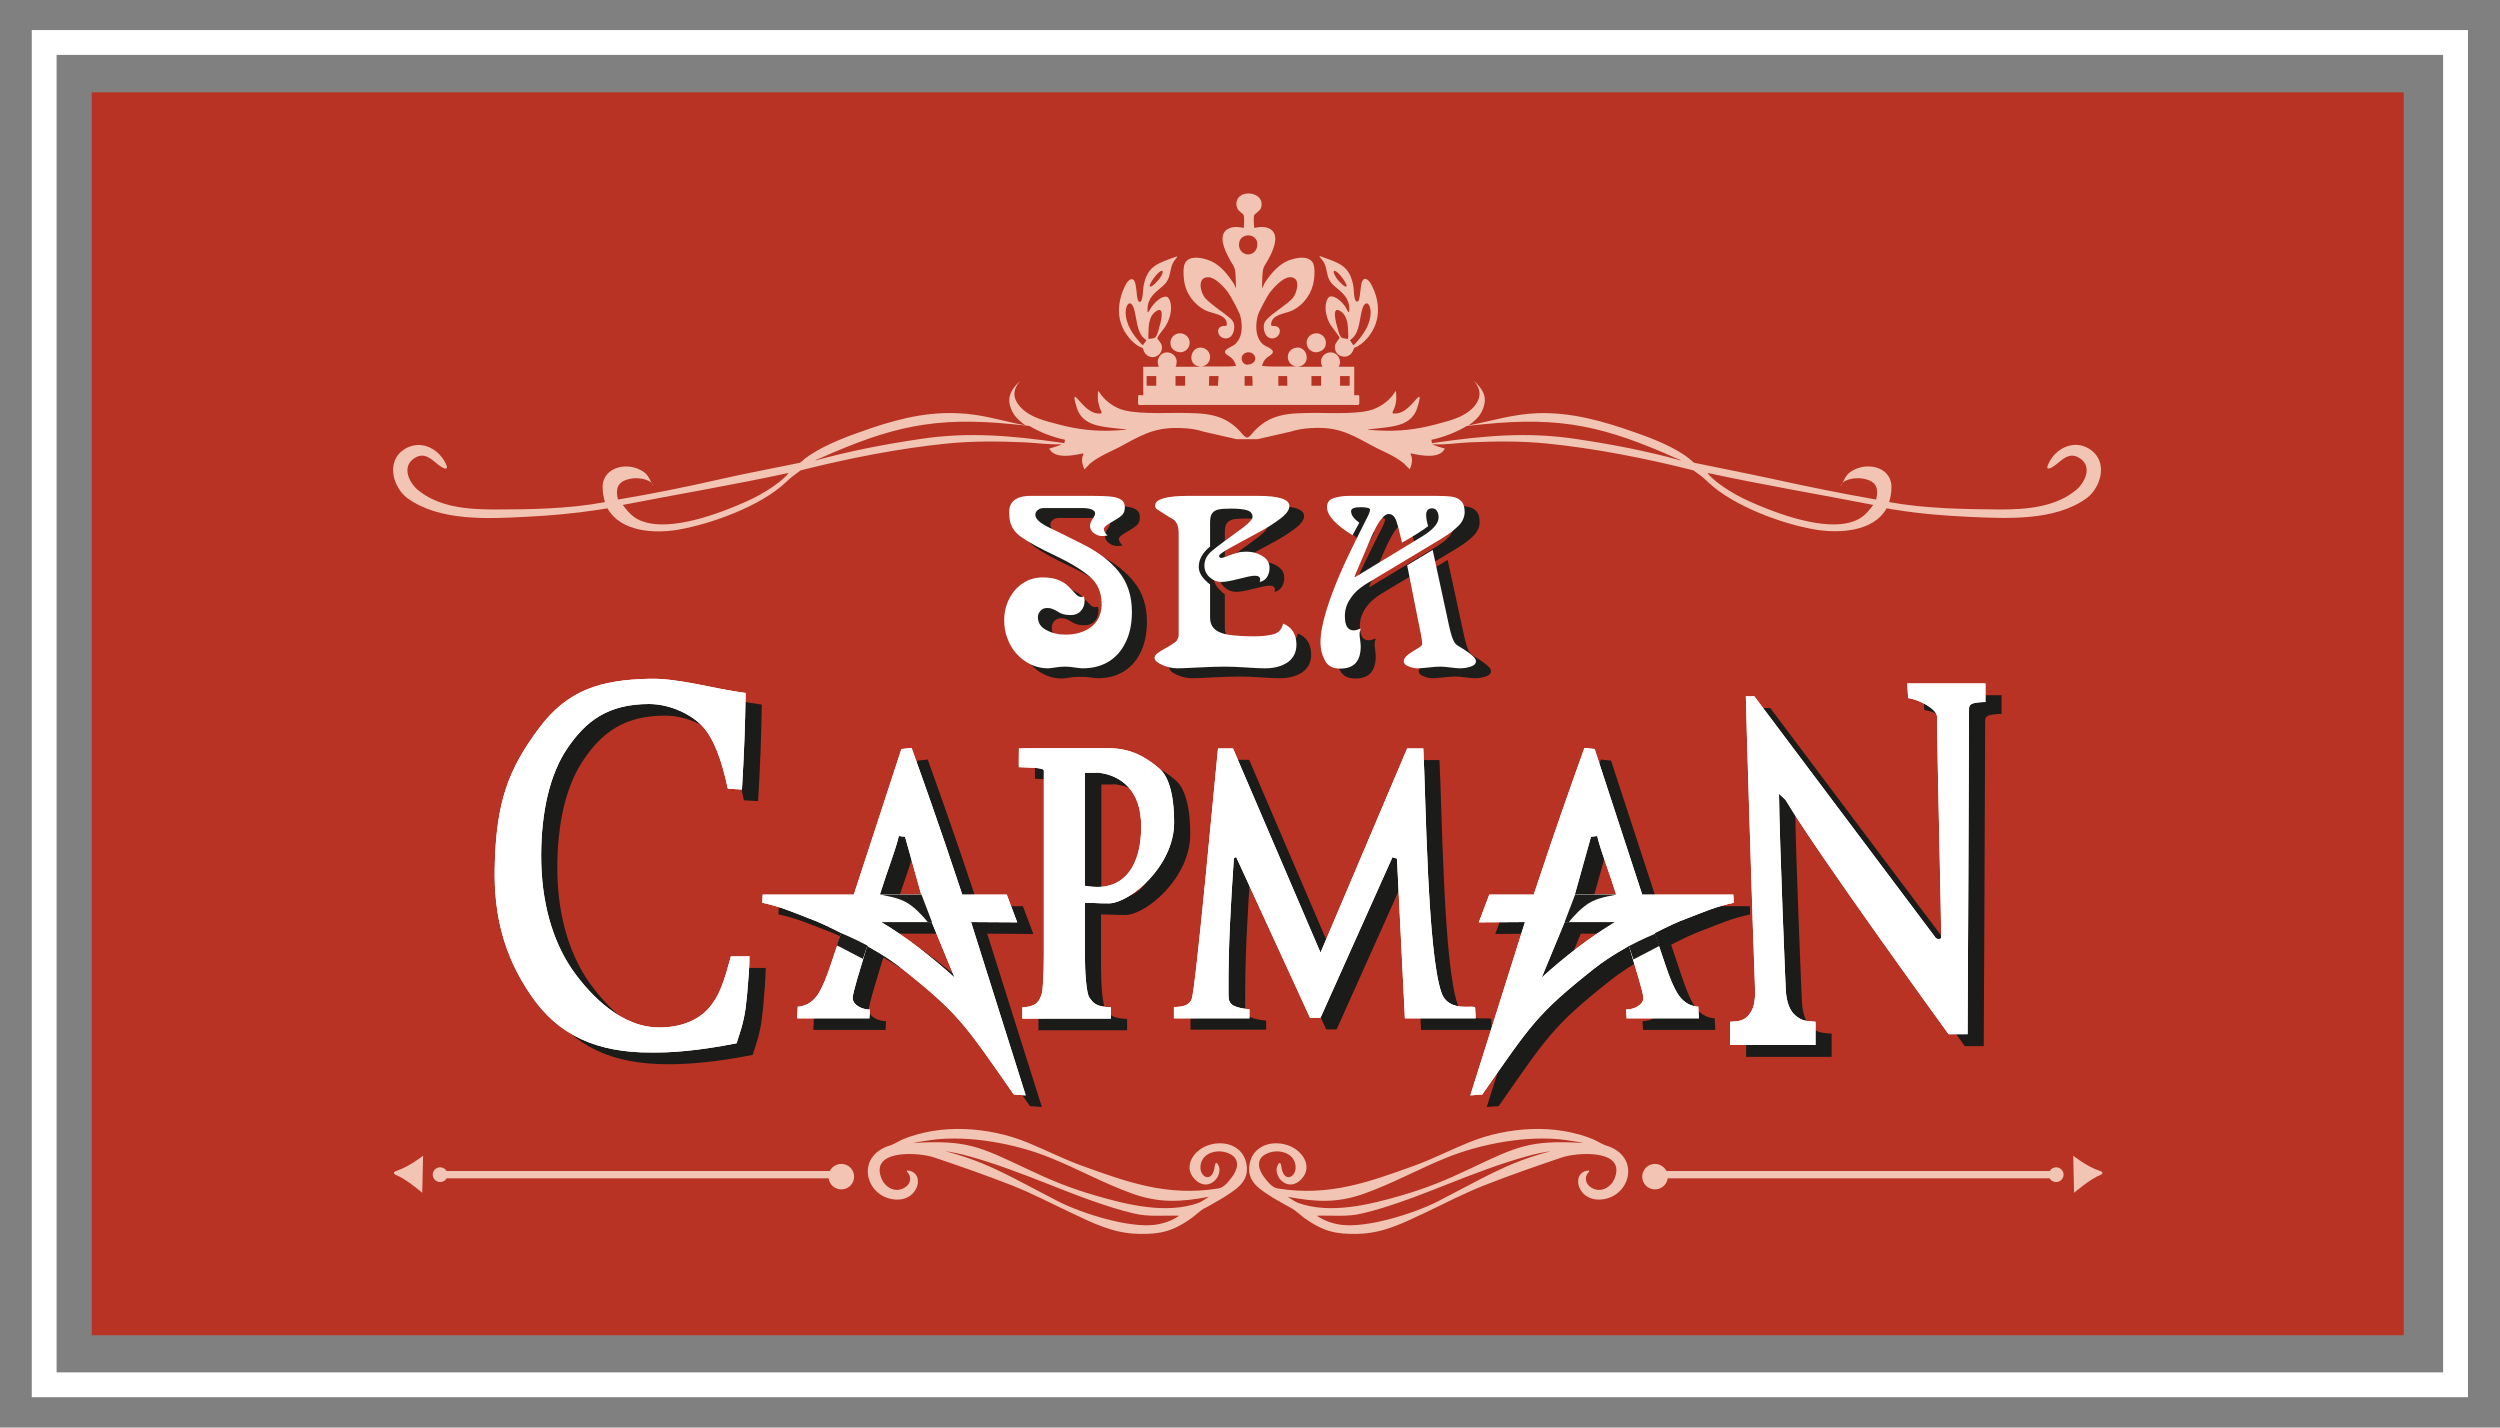 <?xml version="1.0" encoding="UTF-8"?> <!-- Generator: Adobe Illustrator 26.3.1, SVG Export Plug-In . SVG Version: 6.00 Build 0) --> <svg xmlns="http://www.w3.org/2000/svg" xmlns:xlink="http://www.w3.org/1999/xlink" id="_лой_1" x="0px" y="0px" viewBox="0 0 882.8 504.1" style="enable-background:new 0 0 882.8 504.1;" xml:space="preserve"><rect x="0" y="0" width="882.8" height="504.1" fill="#808080" stroke="none"/> <style type="text/css"> .st0{fill:none;stroke:#FFFFFF;stroke-width:8.77;stroke-miterlimit:20.04;} .st1{fill:#B83323;} .st2{fill-rule:evenodd;clip-rule:evenodd;fill:#F2C4B3;} .st3{fill:#1D1D1B;} .st4{fill-rule:evenodd;clip-rule:evenodd;fill:#1B1C1A;} .st5{clip-path:url(#SVGID_00000026846823079346363210000004868888461460746930_);fill:#FFFFFF;} .st6{clip-path:url(#SVGID_00000021105347157956175470000002540762120260689045_);fill:#FFFFFF;} .st7{clip-path:url(#SVGID_00000083783431893071450010000003383554525648473503_);fill:#FFFFFF;} .st8{clip-path:url(#SVGID_00000108998062264612102930000001155344915409233051_);fill:#FFFFFF;} .st9{clip-path:url(#SVGID_00000034797385168353015210000017377029721661740716_);fill:#FFFFFF;} .st10{fill-rule:evenodd;clip-rule:evenodd;fill:#1D1D1B;} .st11{clip-path:url(#SVGID_00000087377668233647027880000012112243209619025849_);fill:#FFFFFF;} .st12{fill:#FFFFFF;} </style> <rect x="15.6" y="15" class="st0" width="851.5" height="474"></rect> <g> <rect x="32.4" y="32.6" class="st1" width="816.4" height="438.9"></rect> <g> <g> <path class="st2" d="M322.8,403.6L322.8,403.6c18.6-1.1,23.1,1.3,39.5,9c8.6,4.1,15.1,6.8,24.3,9.5c11.3,3.3,25.4,6.8,36.8,2.6 c1-0.4,2.5-1.5,3.5-2.1c-10,1.9-17.6,2.3-27.3-1.2c-10-3.6-19.1-8.7-28.8-12.6c-12.3-5-29.1-8.1-42.3-6.2c-1.8,0.3-4.2,0.6-6,1 L322.8,403.6z M334.2,406.6L334.2,406.6c9.8,2.7,15.3,5.1,24.3,9.7c5.1,2.6,10.2,5.4,15.3,8c8.3,4.2,24.8,9.4,34,8.2 c3-0.4,6.2-1.5,8.6-3.2c-5.5-0.2-10.6,0.5-16-0.8c-9.1-2.1-20.5-6.5-29.3-10c-9.3-3.7-20-7.8-29.6-10.4c-2.2-0.6-5.5-1.3-7.7-1.6 L334.2,406.6z M424.9,426.9c-0.6,0.3-3.5,2.8-4.5,3.5c-6.3,4.4-10.8,5.5-18.4,5.3c-9-0.2-15.8-3.7-23.7-7.4 c-7-3.3-13.4-6.7-20.7-9.6c-9.1-3.6-18.6-6.9-27.8-10c-5-1.7-21.1-2.9-19,6l0.2,0.7c1.2,4.1,5.6,6.3,9,3.6 c1.4-1.1,1.9-3.1,0.8-4.6c-0.3-0.4-1.3-1.3,0.2-1c6.1,1.1,3,12.2-6.7,9.9c-9.2-2.2-11.8-15.5,0.3-18.9c0.4-0.1,3.2-1.6,4-2 c13.6-5.7,30.6-4.5,44.1,1c6.6,2.7,12.4,5.7,19.2,8.2c16.6,6,30.2,10.9,48.2,8.1c2-0.3,3.4-2.1,4.6-3.6c2.5-3.1,3.5-7.1-1-8.9 c-3.9-1.6-9.6-0.1-9.8,4.8c-0.2,3.7,3.9,5.7,4.9,0.7c0.1-0.6,0.3-3.1,1.3-1.5c2.3,3.8-3.4,10.5-8.4,5c-4.1-4.5,0.1-10.4,5.3-11.9 c6.2-1.9,12.8,0.9,13.3,7.9c0.4,5.5-4.3,8.1-8.3,10.7C429.6,424.3,427.3,425.7,424.9,426.9z"></path> <path class="st2" d="M297.1,411c2.5,0,4.5,2,4.5,4.5c0,2.5-2,4.5-4.5,4.5c-2.3,0-4.2-1.7-4.5-3.9H157.7c-0.4,0.8-1.3,1.3-2.3,1.3 c-1.4,0-2.6-1.2-2.6-2.6c0-1.4,1.2-2.6,2.6-2.6c1,0,1.8,0.5,2.3,1.3H293C293.7,412.1,295.3,411,297.1,411"></path> <path class="st2" d="M149.4,408.1l-0.3,13.1c0,0-5.8-5-9.3-6.3c-0.5-0.2-0.6-0.4-0.7-0.7c0-0.3,0.2-0.5,0.8-0.7 C144.5,412,149.4,408.1,149.4,408.1"></path> <path class="st2" d="M558.7,403.6L558.7,403.6c-18.6-1.1-23.1,1.3-39.4,9c-8.6,4.1-15.1,6.8-24.3,9.5 c-11.3,3.3-25.4,6.8-36.8,2.6c-1-0.4-2.5-1.5-3.5-2.1c10,1.9,17.6,2.3,27.3-1.2c10-3.6,19.1-8.7,28.8-12.6 c12.3-5,29.1-8.1,42.3-6.2c1.8,0.3,4.2,0.6,6,1L558.7,403.6z M547.2,406.6L547.2,406.6c-9.8,2.7-15.3,5.1-24.3,9.7 c-5.1,2.6-10.2,5.4-15.3,8c-8.3,4.2-24.8,9.4-34,8.2c-3-0.4-6.2-1.5-8.6-3.2c5.5-0.2,10.6,0.5,16-0.8c9.1-2.1,20.5-6.5,29.3-10 c9.3-3.7,20-7.8,29.6-10.4c2.2-0.6,5.5-1.3,7.7-1.6L547.2,406.6z M456.5,426.9c0.6,0.3,3.5,2.8,4.5,3.5 c6.3,4.4,10.8,5.5,18.4,5.3c9-0.2,15.8-3.7,23.7-7.4c7-3.3,13.4-6.7,20.7-9.6c9.1-3.6,18.6-6.9,27.8-10c5-1.7,21.1-2.9,19,6 l-0.2,0.7c-1.2,4.1-5.6,6.3-9,3.6c-1.4-1.1-1.9-3.1-0.8-4.6c0.3-0.4,1.3-1.3-0.2-1c-6.1,1.1-3,12.2,6.7,9.9 c9.2-2.2,11.8-15.5-0.3-18.9c-0.4-0.1-3.2-1.6-4-2c-13.6-5.7-30.6-4.5-44.1,1c-6.6,2.7-12.4,5.7-19.2,8.2 c-16.6,6-30.2,10.9-48.2,8.1c-2-0.3-3.4-2.1-4.6-3.6c-2.5-3.1-3.5-7.1,1-8.9c3.9-1.6,9.6-0.1,9.8,4.8c0.2,3.7-3.9,5.7-4.9,0.7 c-0.1-0.6-0.3-3.1-1.3-1.5c-2.3,3.8,3.5,10.5,8.4,5c4.1-4.5-0.1-10.4-5.3-11.9c-6.2-1.9-12.8,0.9-13.3,7.9 c-0.4,5.5,4.3,8.1,8.3,10.7C451.9,424.3,454.2,425.7,456.5,426.9z"></path> <path class="st2" d="M584.4,411c-2.5,0-4.5,2-4.5,4.5c0,2.5,2,4.5,4.5,4.5c2.3,0,4.2-1.7,4.5-3.9h134.9c0.4,0.8,1.3,1.3,2.3,1.3 c1.4,0,2.6-1.2,2.6-2.6c0-1.4-1.2-2.6-2.6-2.6c-1,0-1.8,0.5-2.3,1.3H588.5C587.7,412.1,586.2,411,584.4,411"></path> <path class="st2" d="M732.1,408.1l0.3,13.1c0,0,5.8-5,9.3-6.3c0.5-0.2,0.6-0.4,0.7-0.7c0-0.3-0.2-0.5-0.8-0.7 C736.9,412,732.1,408.1,732.1,408.1"></path> </g> <path class="st2" d="M518,150.4L518,150.4c2-0.2,3.9-0.4,5.9-0.6c27.8-2.8,43,0.9,68.2,12.1c0.1,0,2.4,0.9,1.1,0.6 c-12-3.3-24.5-5.7-36.8-7.5c-17.2-2.6-32.5-1.1-49.5,1.3c-1.1,0.1-1.4,0.5-1.3-0.3c0-0.1-0.2-0.7-0.1-0.7 C509.6,154.4,514.2,152.7,518,150.4 M661.5,178.3L661.5,178.3c-1.9,2.5-3.7,4.6-6.7,5.7c-8.3,3.2-22.3-0.4-36.7-6.8 c-7.1-3.1-13.3-7.6-15.2-10.2C622.4,171.2,642,174.5,661.5,178.3z M471.2,95.6L471.2,95.6c1.6,0.2,4.7,5,4.3,5.5 c-0.5,0.7-2.8-1.9-3.2-2.4C472.1,98.5,470.3,95.8,471.2,95.6z M484,110.1L484,110.1c0.1,4.3-2.6,8.2-5.4,11.2 c-0.2,0.2-0.4,0.4-0.7,0.6c-0.1-0.1-1.2-1.7-1.2-1.7c0-0.1,0.8-0.7,0.9-0.8c2.5-2.3,2.5-7,3.4-10.1 C482.1,105.6,483.9,107.1,484,110.1z M474,119.4L474,119.4c-1-0.6-1.4-2.5-1.7-3.6c-0.4-1.2-2.4-8.4,1.2-5.8 c2.7,1.9,2.5,5.8,2.6,8.7c0,1.2,0.1,1-1.5,0.8C474.4,119.4,474.2,119.4,474,119.4z M464.8,117.7L464.8,117.7l0.5,0 c1.6,0.3,2.8,1.5,2.9,3.2c0.1,2.1-1.4,3.3-3.4,3.5c-1.9,0-3.4-1.5-3.4-3.4C461.4,119.2,462.9,117.7,464.8,117.7z M476.6,132.8 L476.6,132.8h-3.4v3.4h3.4V132.8z M466.5,132.8L466.5,132.8h-3.4v3.4h3.4V132.8z M451.4,132.8L451.4,132.8l0,3.4h3.2l-0.1-3.4 H451.4z M468.6,105.9L468.6,105.9c0.2-0.5,0.5-1,1.1-1.2c1.9-0.4,4.3,2.1,5.3,3.5c0.5,0.7,1.5,3.5,1.5,1c-0.1-4.2-2.4-5.7-5.3-8.2 c-3.7-3.1-1.7-6.4-4.7-9.7c-0.5-0.5-1-1.1,0.1-0.7c6.2,2.3,10,3.1,11.3,10.4c0.2,1.1,0.1,5.3,1.2,5.5c1.7,0.4,0.8-7,2.5-7.9 c1.3-0.7,2.6,1.7,3,2.6c2,4,2.7,8.8,1.2,13.1c-1.1,3.2-3.6,6.5-6.6,8.1c-0.9,0.5-0.9,0.1-1.2,0.9c-1.4,4.4-7.1,2.8-6.6-1.1 c0.2-1.4,1.5-2.4,1.6-2.8c0.1-0.5-2-3-2.3-3.5C468.6,113.5,467.3,109,468.6,105.9z M363.5,150.4L363.5,150.4 c-2-0.2-3.9-0.4-5.9-0.6c-27.8-2.8-43,0.9-68.2,12.1c-0.1,0-2.4,0.9-1.1,0.6c12-3.3,24.5-5.7,36.8-7.5c17.2-2.6,32.5-1.1,49.5,1.3 c1.1,0.1,1.4,0.5,1.3-0.3c0-0.1,0.2-0.7,0.2-0.7C371.8,154.4,367.3,152.7,363.5,150.4z M219.9,178.3L219.9,178.3 c1.9,2.5,3.7,4.6,6.7,5.7c8.3,3.2,22.3-0.4,36.7-6.8c7.1-3.1,13.3-7.6,15.2-10.2C259.1,171.2,239.5,174.5,219.9,178.3z M410.3,95.6L410.3,95.6c-1.6,0.2-4.7,5-4.3,5.5c0.5,0.7,2.8-1.9,3.2-2.4C409.5,98.5,411.2,95.8,410.3,95.6z M397.5,110.1 L397.5,110.1c-0.1,4.3,2.6,8.2,5.4,11.2c0.2,0.2,0.4,0.4,0.7,0.6c0.1-0.1,1.2-1.7,1.2-1.7c0-0.1-0.8-0.7-0.9-0.8 c-2.5-2.3-2.5-7-3.4-10.1C399.5,105.6,397.6,107.1,397.5,110.1z M407.6,119.4L407.6,119.4c1-0.6,1.4-2.5,1.7-3.6 c0.4-1.2,2.4-8.4-1.2-5.8c-2.7,1.9-2.5,5.8-2.6,8.7c0,1.2-0.1,1,1.5,0.8C407.2,119.4,407.3,119.4,407.6,119.4z M416.7,117.7 L416.7,117.7l-0.5,0c-1.6,0.3-2.8,1.5-2.9,3.2c-0.1,2.1,1.4,3.3,3.4,3.5c1.9,0,3.4-1.5,3.4-3.4 C420.1,119.2,418.6,117.7,416.7,117.7z M404.9,132.8L404.9,132.8v3.4h3.4v-3.4H404.9z M415.1,132.8L415.1,132.8v3.4h3.4v-3.4 H415.1z M430.3,132.8L430.3,132.8H427l-0.1,3.4h3.2L430.3,132.8z M444,86.1L444,86.1c0.1,2.4-1.8,4.3-4.2,3.6 c-1.9-0.6-2.7-2.7-2.1-4.5C438.7,82.2,443.8,82.4,444,86.1z M440.6,128.8c-2,0-3-2.6-1.3-3.9c1.2-0.9,2.9-0.6,3.7,0.7 c0.6,1,0.2,2.1-0.8,2.7c-0.4,0.3-0.9,0.4-1.4,0.4L440.6,128.8z M442.3,136.2c0-0.5,0-2.6-0.1-3.4c0,0.2,0,0.2,0,0h-2.7 c0,0.4,0,0.4,0,0c0,1.4,0,2.4,0,3.4C439.9,136.2,442.3,136.2,442.3,136.2z M439.2,143c12.8,0,25.7,0,38.5,0c2.9,0,2.2,0.4,2.3-2.8 c0-1-0.5-0.6-1.6-0.6c-0.3,0-0.2-0.7-0.2-1c0-3,0-6.1,0-9.1h-5.5c0.3-0.5,0.5-1.1,0.5-1.7c-0.4-4.6-6.2-4.2-6.7-0.5l0,0.5 c0,0.6,0.2,1.2,0.5,1.7c-2.9,0-5.9,0-8.8,0c5.3-0.5,3.5-8-1.1-6.6c-3.5,1.2-2.9,6,0.6,6.5l0.3,0c-3.2,0-6.6,0.1-9.8,0 c-0.9,0-1.7-0.1-2.6-0.2c0.7-2,1.2-2.6,2.9-3.7c2.7-1.8-0.9-2.8-2.2-3.7c-1-0.7-1.4-1.4-1.9-2.4c-1.1-2.3-0.9-5.7-0.2-8.1 c0.4-1.4,3.3-6.8,4.2-8c1.4-1.8,4.5-5.2,6.9-5.4c4.3-0.3,2.8,5.5,1.1,7.5c-2.5,2.5-6,4.5-8.6,6.9c-1.2,1.1-1.7,2.1-1.5,3.8 c0.2,1.7,1.1,3.5,3.1,3.4c2.9-0.2,3.7-4.4,0.4-4.4c-0.8,0-1.1,0-0.9-1c0.5-3.2,5.1-3.3,7.5-4.5c4.2-2.1,7-6.2,7.6-10.8 c0.2-1.7,0.4-4.5-0.4-6c-1.6-2.7-5.7-1.8-8.1-1c-3.5,1.2-6.2,4.2-8.3,7.2c-1.8,2.6-1.6,4.4-1.5,0.2c0.2-5.9,0.4-4,2.9-9 c1.6-3.3,3.5-8.6-1.5-9.9c-1.3-0.3-2.8-0.1-4.2,0.2c-0.1-0.8-0.4-4.2,0.1-4.7c1.2-1.2,2.4-1.5,2.5-3.5c0.3-4.6-7.8-5.5-8.8-1.2 c-0.3,1.1,0,2.4,0.7,3.2c0.5,0.5,1.1,0.9,1.6,1.4c0.2,0.2,0.3,0.7,0.3,1c0.1,1.1,0,2.6-0.1,3.8c-1.3-0.3-2.8-0.5-4.2-0.2 c-5.1,1.3-3.2,6.6-1.5,9.9c2.5,5,2.7,3.1,2.9,9c0.1,4.2,0.4,2.4-1.5-0.2c-2.1-3-4.7-6-8.3-7.2c-2.4-0.8-6.5-1.7-8.1,1 c-0.8,1.5-0.6,4.3-0.4,6c0.5,4.6,3.4,8.7,7.6,10.8c2.4,1.2,7.1,1.3,7.5,4.5c0.1,1-0.1,1-0.9,1c-3.3,0-2.5,4.3,0.4,4.4 c2,0.1,2.9-1.7,3.1-3.4c0.2-1.7-0.3-2.8-1.5-3.8c-2.7-2.3-6.2-4.4-8.6-6.9c-1.8-1.9-3.2-7.7,1.1-7.5c2.4,0.1,5.5,3.5,6.9,5.4 c0.9,1.3,3.8,6.6,4.2,8c0.7,2.4,0.9,5.8-0.2,8.1c-0.5,1-1,1.7-1.9,2.4c-1.3,0.9-5,2-2.2,3.7c1.7,1.1,2.2,1.7,2.9,3.7 c-0.9,0.1-1.7,0.2-2.6,0.2c-3.2,0-6.6,0-9.8,0l0.3,0c3.5-0.5,4-5.3,0.6-6.5c-4.5-1.4-6.4,6.1-1.1,6.6c-2.9,0-5.9,0-8.8,0 c0.3-0.5,0.4-1.1,0.4-1.7l0-0.5c-0.6-3.7-6.3-4.1-6.7,0.5c0,0.6,0.2,1.2,0.4,1.7h-5.5c0,3,0,6.1,0,9.1c0,0.4,0.2,1-0.2,1 c-1.1,0-1.6-0.5-1.6,0.6c0,3.2-0.6,2.8,2.3,2.8C416,143,427,143,439.2,143z M413,105.9L413,105.9c1.3,3.1,0,7.5-2,10.1 c-0.4,0.5-2.4,3-2.3,3.5c0,0.4,1.4,1.4,1.6,2.8c0.4,4-5.2,5.6-6.6,1.1c-0.3-0.8-0.3-0.5-1.2-0.9c-3-1.6-5.5-4.9-6.6-8.1 c-1.5-4.3-0.7-9,1.2-13.1c0.4-0.9,1.7-3.3,3-2.6c1.7,0.9,0.8,8.3,2.5,7.9c1-0.2,1-4.5,1.2-5.5c1.3-7.3,5.1-8.1,11.3-10.4 c1.1-0.4,0.5,0.1,0.1,0.7c-2.9,3.3-0.9,6.5-4.7,9.7c-2.9,2.5-5.2,4-5.3,8.2c-0.1,2.4,0.9-0.3,1.5-1c1-1.4,3.4-3.9,5.3-3.5 C412.5,104.9,412.7,105.4,413,105.9z M444,155.1l11.8-2.7c1.8-0.6,3.7-0.9,5.5-1.1c9.8-0.9,14.2,1.1,22.5,5.7 c4.1,2.3,8.4,3.7,12,6.7c0.3,0.3,1.8,1.9,2,2c0.5-1,0.9-2.5,0.8-3.6c-0.1-1.6-1.2-2.2,0.2-1.9c3.2,0.7,9.6,1.9,11.4-1.8 c-1.2-0.4-3.4-0.9-4.4-1.5l0.5,0c4.4,0.2,8.3-0.5,12.6-0.7c9.1-0.4,18.1-0.5,27.2,0.4c17.1,1.7,35.3,5.3,51.9,9.5 c2.6,1.9,2.9,2,5.2,4.2c9,8.5,26.4,14.8,37.8,16.7c8.4,1.4,20.6,0.8,25.2-7.5l0.7,0.1c0.8,0.2,1.6,0.3,2.4,0.4 c8.5,1.4,17.2,2.1,25.8,2.5c13.2,0.6,30.4,1.6,41.6-6.5l0.3-0.2c4.7-3.7,7.1-11.7,2.2-16.2c-4.5-4.1-10.6-2.9-14.3,1.6 c-0.4,0.5-3.3,4.8-1.2,4.2c3-0.8,5.8-6.3,10.2-3.9c4.9,2.7,2.9,8-0.4,11.2c-7.4,6.4-17.8,7.2-27.2,7.2 c-12.9-0.1-26.5-0.3-39.2-2.6c0.5-1.9,0.8-3.2,0.8-5.2l0-0.9c-0.7-6.2-7.9-7.8-12.8-5.5c-3.1,1.4-3.3,2.7-4.8,5.4 c-0.4,0.8-0.5,0.7-0.1,0c1.1-2.1,5.5-2.5,7.6-2.1c4.6,0.8,5.7,3.1,4.7,7.4c-11.9-2.1-23.9-4.5-35.7-7.1c-9.6-2.1-19-3.9-28.6-5.9 c-0.5-0.4-0.9-0.8-1.4-1.2c-4.9-4.1-13.3-7.4-19.4-9.5c-11.3-4-22.5-7.2-34.6-6.8c-9,0.4-15.7,2.7-24.2,4.3 c1.8-1.3,3.6-2.8,4.6-4.8c2.3-4.6,0.9-7.5-2.6-10.8c-0.6-0.6-0.8-0.9-0.1-0.1c2.6,3.1,2.6,6,0,9.1c-3.5,3.9-8.9,5-13.7,6.3 c-6.8,1.8-13.1,2.5-20.2,2.1c-6.4-0.4-3.2-0.3,0.5-0.8c5-0.6,10.7-1,13-6.2c0.2-0.4,1.7-4.9,1-4.9c-0.8,0-4,5.6-8,5.9 c-1.1,0.1-1.7,0.1-1.2-0.9c1-1.8,1.3-4,1.1-6.1c0-0.6,0-1.2-0.4-0.6c-1.7,2.7-4.1,4.6-7.1,5.9c-4.8,2.1-15.3,1.5-20.8,1.5 c-9.5,0.1-16.6-0.1-23,7.8c-0.5,0.6-1.1,0.9-1.3,0.9c-0.3,0-0.8-0.3-1.4-0.9c-6.4-7.9-13.5-7.7-23-7.8c-5.5,0-16,0.5-20.8-1.5 c-3-1.3-5.3-3.2-7.1-5.9c-0.4-0.6-0.4,0-0.4,0.6c-0.2,2.1,0.2,4.2,1.1,6.1c0.5,1-0.1,1-1.2,0.9c-4-0.3-7.2-5.9-8-5.9 c-0.7,0,0.8,4.4,1,4.9c2.3,5.2,8.1,5.6,13,6.2c3.8,0.5,6.9,0.4,0.5,0.8c-7,0.4-13.4-0.3-20.2-2.1c-4.8-1.3-10.2-2.4-13.7-6.3 c-2.7-3.1-2.6-6,0-9.1c0.7-0.8,0.5-0.5-0.1,0.1c-3.4,3.3-4.9,6.2-2.6,10.8c1,2,2.8,3.5,4.6,4.8c-8.6-1.6-15.2-4-24.2-4.3 c-12.1-0.5-23.3,2.7-34.6,6.8c-6.1,2.1-14.4,5.5-19.4,9.5c-0.4,0.4-0.9,0.8-1.4,1.2c-9.6,2-19,3.7-28.6,5.9 c-11.8,2.7-23.8,5.1-35.7,7.1c-1-4.3,0.1-6.6,4.7-7.4c2.1-0.4,6.4,0,7.6,2.1c0.4,0.8,0.3,0.8-0.1,0c-1.5-2.7-1.7-4-4.8-5.4 c-4.9-2.3-12.1-0.6-12.8,5.5l0,0.9c0,2,0.3,3.3,0.8,5.2c-12.7,2.4-26.3,2.6-39.2,2.6c-9.3,0-19.8-0.8-27.2-7.2 c-3.3-3.1-5.3-8.5-0.4-11.2c4.4-2.4,7.1,3,10.2,3.9c2.2,0.6-0.7-3.7-1.2-4.2c-3.7-4.5-9.7-5.6-14.3-1.6 c-4.9,4.5-2.5,12.5,2.2,16.2l0.3,0.2c11.2,8.1,28.4,7.2,41.6,6.5c8.6-0.4,17.3-1.2,25.8-2.5c0.8-0.1,1.6-0.3,2.4-0.4l0.7-0.1 c4.7,8.4,16.8,9,25.2,7.5c11.4-2,28.8-8.2,37.8-16.7c2.3-2.2,2.6-2.2,5.2-4.2c16.6-4.2,34.8-7.8,51.9-9.5 c9.1-0.9,18.1-0.8,27.2-0.4c4.3,0.2,8.2,0.8,12.6,0.7l0.5,0c-1,0.6-3.2,1.1-4.4,1.5c1.8,3.7,8.2,2.5,11.4,1.8 c1.3-0.3,0.3,0.4,0.2,1.9c-0.1,1.1,0.3,2.6,0.8,3.6c0.2,0,1.7-1.7,2-2c3.7-3,7.9-4.4,12-6.7c8.3-4.6,12.7-6.5,22.5-5.7 c1.9,0.2,3.7,0.5,5.5,1.1l11.8,2.7C439.5,155.1,442,155.1,444,155.1z"></path> <g> <g> <g> <path class="st3" d="M369.3,178.6h21.7c3,0,5.3,0.1,6.9,0.3c1.6,0.2,2.7,0.6,3.5,1.2c0.8,0.6,1.1,1.5,1.1,2.6 c0,1.3-0.4,2.2-1.2,2.9c-0.8,0.7-2.1,1.5-3.7,2.4c-1.7,1-2.5,1.7-2.5,2.3c0,0.7,0.4,1.5,1.3,2.3c-0.5,0.1-1.2,0.2-1.9,0.2 c-1.1,0-2.1-0.4-3-1.1c-0.9-0.7-1.3-1.6-1.3-2.5c0-0.7,0.3-1.5,0.9-2.4c0.6-0.9,0.9-1.5,0.9-2c0-1.2-1.6-1.9-4.7-1.9h-13.3 c-0.9,0-1.7,0.2-2.2,0.7c-0.6,0.4-0.9,1-0.9,1.7c0,1.4,1.6,2.9,4.7,4.4c3.1,1.5,7.2,3.5,12.3,6.1c5.1,2.6,9.3,5.7,12.4,9.5 c3.1,3.8,4.7,8.5,4.7,14.3c0,4.3-0.8,7.9-2.3,10.9c-1.5,3-3.6,5.3-6.2,6.8s-5.6,2.2-8.9,2.2c-0.6,0-1.5-0.1-2.8-0.3 S382,239,381,239c-1.1,0-2.2,0.1-3.5,0.3c-1.2,0.2-2.1,0.3-2.6,0.3c-2.2,0-4.2-0.5-6.1-1.4c-1.9-0.9-3.5-2.2-5-3.8 c-1.4-1.6-2.5-3.4-3.2-5.5c-0.8-2-1.1-4.1-1.1-6.3c0-2.7,0.6-5.3,1.8-7.6c1.2-2.3,2.8-4.2,4.9-5.5c2.1-1.4,4.4-2,6.9-2 c2.3,0,4.2,0.3,5.7,1c1.5,0.6,2.7,1.4,3.6,2.4c1,1,1.7,1.8,2.4,2.5c0.6,0.7,1.3,1,2,1c0.4,0,0.7-0.1,0.9-0.2 c0.1,0.7,0.2,1.2,0.2,1.4c0,1.5-0.4,2.7-1.3,3.7s-2.1,1.5-3.6,1.5c-1,0-1.9-0.1-2.6-0.3c-0.7-0.2-1.4-0.5-2.1-1 c-0.7-0.4-1.3-0.7-1.8-0.9c-0.5-0.2-1.1-0.3-1.7-0.3c-1.1,0-1.9,0.3-2.5,1c-0.6,0.7-0.9,1.4-0.9,2.2c0,2,1,3.6,3,4.6 c2,1.1,4.3,1.6,6.9,1.6c2.3,0,4.4-0.4,6.3-1.2c1.9-0.8,3.5-2,4.6-3.6c1.1-1.6,1.7-3.6,1.7-6c0-4.1-1.4-7.3-4.2-9.7 c-2.8-2.4-6.9-4.9-12.4-7.5c-5.5-2.6-9.5-4.8-12.1-6.7c-2.6-1.9-3.9-4.5-3.9-7.7C361.2,180.8,363.9,178.6,369.3,178.6z"></path> </g> <g> <path class="st3" d="M421.4,227.9v-36.2c0-1.3-0.2-2.3-0.5-3c-0.3-0.7-0.7-1.2-1.2-1.6c-0.5-0.3-1.7-1.1-3.5-2.2 c-1.3-0.8-2.2-1.4-2.6-1.7c-0.4-0.3-0.5-0.7-0.5-1.2c0-2.2,3.9-3.4,11.7-3.4h24.5c7.5,0,11.2,1.2,11.2,3.6 c0,1.4-1.1,2.9-3.4,4.6s-5,3.4-8.4,5.2c-3.4,1.8-6.3,3.4-9,4.9c-2.7,1.5-4,2.4-4,2.9c0,0.5,0.2,0.7,0.8,0.7 c0.4,0,1.2-0.2,2.3-0.7c1.2-0.5,2.3-0.8,3.3-1.1c1-0.3,2.1-0.4,3.3-0.4c2,0,3.8,0.5,5.5,1.5c1.7,1,2.6,2.4,2.6,4.2 c0,1.3-0.3,2.3-0.9,3.3c-0.6,0.9-1.5,1.5-2.6,1.7c0.1-0.3,0.2-0.6,0.2-0.8c0-0.9-0.6-1.4-1.9-1.4c-1,0-2.9,0.4-5.6,1.1 c-2.7,0.7-4.8,1.1-6.1,1.1c-1.7,0-3.1-0.6-4.3-1.7c-1.2-1.1-1.8-2.5-1.8-4.1c0-2,0.9-3.7,2.7-5.2c1.8-1.5,4.6-3.6,8.5-6.4 c3.9-2.7,5.8-4.6,5.8-5.5c0-1.2-0.6-2-1.9-2.4c-1.2-0.4-3.2-0.6-5.8-0.6c-1.8,0-3.3,0.1-4.3,0.3c-1,0.2-1.8,0.7-2.3,1.4 c-0.5,0.7-0.7,1.8-0.7,3.2v8.5c-2.6,2.1-4,4.5-4,7.2c0,2.1,1.3,4.1,4,6.2v11.6c0,1.9,0.6,3.3,1.8,4.3c1.2,1,2.9,1.6,5.1,1.9 c2.2,0.3,5.1,0.5,8.7,0.5c3,0,5.3-0.3,7-0.8c1.7-0.5,2.8-1.8,3.2-3.7c1.5,0.6,2.7,1.5,3.5,2.8c0.8,1.3,1.2,2.9,1.2,4.6 c0,2.7-1,4.7-3,6.2c-2,1.4-4.7,2.2-8.1,2.2c-1.4,0-3.6-0.1-6.6-0.3s-5.6-0.3-7.6-0.3c-2.4,0-5.5,0.1-9.4,0.3 c-3.8,0.2-6.2,0.3-7.2,0.3c-1.9,0-3.7-0.4-5.5-1.2c-1.8-0.8-2.7-1.6-2.7-2.5c0-0.6,0.4-1.1,1.1-1.7c0.7-0.5,1.8-1.2,3.3-2 c1.5-0.8,2.5-1.6,3.3-2.2S421.4,228.7,421.4,227.9z"></path> </g> <g> <path class="st3" d="M482,178.6h30.2c2.5,0,4.4,0.1,5.8,0.3c1.4,0.2,2.5,0.7,3.3,1.6c0.8,0.8,1.2,2.1,1.2,3.8s-0.7,3.3-2,4.7 s-3.4,3-6,4.6l-26.8,16.1c-2.3,1.4-4.1,3-5.5,5.1c-1.4,2-2,4.1-2,6.2c0,3.4,1,5.1,3.1,5.1c0.5,0,1-0.1,1.5-0.3 c0.5-0.2,0.8-0.3,0.7-0.3c0.2,0,0.3,0.1,0.3,0.2c0,0-0.1,0.1-0.2,0.5c-0.1,0.3-0.2,0.6-0.2,1c0,0.6,0,1.3,0.2,2.3 c0.1,1,0.2,1.7,0.2,2.2c0,5.3-2.4,7.9-7.2,7.9c-2.6,0-4.4-0.9-5.4-2.8c-1-1.8-1.6-4-1.6-6.5c0-3.1,0.7-6.7,2-11 c1.3-4.3,2.9-8.5,4.7-12.7c1.8-4.2,3.7-8.2,5.6-12c1.9-3.8,3.1-6.2,3.7-7.4c1-1.9,1.5-3.1,1.5-3.7c0-0.6-1.2-0.9-3.5-0.9 c-2.1,0-3.2,0.5-3.2,1.4c0,1.4,1,2.7,2.9,4.1l-2.4,4.4c-6-3.7-9-7-9-9.9c0-1.6,0.7-2.6,2.1-3.1 C477.5,178.9,479.5,178.6,482,178.6z M488.3,195.8l-4.8,11.3l0.2,0.2l23.4-14.2c4-2.4,6.1-4.7,6.1-6.9c0-0.9-0.2-1.7-0.6-2.3 c-0.4-0.6-0.9-0.9-1.7-0.9c-1.4,0-2.1,0.8-2.1,2.4c0,0.9,0.2,2.2,0.7,3.9c-2.2,1.7-5.3,3.6-9.2,5.8l-1.4-5.6 c-0.4-1.5-0.8-2.7-1.3-3.4c-0.5-0.7-1.2-1.1-2-1.1C493.7,185,491.3,188.7,488.3,195.8z M502.2,203.1l9-5.4l5.3,24.5 c0.7,3.4,1.3,5.7,1.8,6.9c0.5,1.2,1,1.9,1.5,2.2c0.5,0.3,1.3,0.8,2.4,1.5c1.1,0.7,2.1,1.4,3,2.2c0.9,0.8,1.3,1.4,1.3,2 c0,0.8-0.6,1.5-1.9,1.9c-1.2,0.4-2.5,0.6-3.8,0.6c-0.7,0-1.8-0.1-3.3-0.3s-2.7-0.3-3.6-0.3c-1.1,0-2.5,0.1-4.2,0.3 s-2.9,0.3-3.7,0.3c-1.1,0-2.2-0.2-3.3-0.7c-1.1-0.4-1.7-1-1.7-1.7c0-0.7,0.3-1.3,0.9-1.9c0.6-0.6,1.5-1.2,2.6-1.9 c1.2-0.7,2-1.2,2.4-1.5c0.4-0.3,0.6-0.6,0.6-1c0-1.1-0.6-4.4-1.8-10L502.2,203.1z"></path> </g> </g> <g> <g> <path class="st4" d="M269.5,355.5c0.5-5.8,0.8-9.4,0.9-13.7h-6.6c-2.4,8.7-3.9,13.9-7.9,18.4c-3.9,4.4-10.8,7.3-19.7,6.6 c-13-1.1-23.7-13.3-28.9-21c-6.5-9.8-10.5-23.2-10.5-39.4c0-15.7,3.1-29,9.2-38c6.5-9.6,14.3-15.7,28.9-15.7 c7.6,0,15.1,3.8,18.9,7.9c3.8,4.1,6.7,11.5,8.9,22l5,0.3c0.8-13.8,1.1-21.8,1.3-34.1c-11.2-1.4-23.6-5.3-34.1-5 c-17.1,0.4-28.8,3.9-38.9,17.5c-10.8,14.5-15.1,25.9-15.6,48.9c-0.4,17.2,3.3,31.4,12.6,45.1c9.8,14.5,23.3,20.5,43,20.5 c6.3,0,15.7-0.5,29.8-3.3C268.3,365,268.8,362.6,269.5,355.5"></path> <path class="st4" d="M393.1,276.9L393.1,276.9c6.6,0.5,14.9,4.6,15.6,16.9c0.7,13.4-4.2,23.5-15.3,23.5c-2.4,0-3.6-0.3-4.5-0.4 v-39.9H393.1z M420.3,294.6c0-10.6-2.2-16.6-5.2-19.1c-4.7-4-10-7.2-18-7.2h-22.8c0,0-8.8,0-8.8,0.1c0,1.6-0.1,6.6,0,6.6 c3.5,0.2,8.8,0.1,8.8,1.2c0,18.5,0,65.2,0,65.2c0,6.3-0.3,12.7-0.8,13.9c-0.7,1.7-1.2,4.3-6.8,4.5v4H398v-4 c-5.4-0.2-6.2-1.5-7.6-3.4c-1.1-1.5-1.6-9.1-1.6-14.9v-18.6c6,0.1,4,0.2,8.5,0.2C404.7,323.1,420.3,310,420.3,294.6z"></path> <path class="st4" d="M625.5,355c-0.2,4.2-0.9,5.9-2.2,7.5c-1.4,1.7-2.7,2.4-6.7,2.5v8.2h30.2v-8.2c-3.8-0.3-4.8-0.3-7.2-2.3 c-2-1.7-3.1-4.9-3.3-8.9c-0.1-1.5-2.2-51.5-2.4-69.3c0,0,2.3,2.1,2.4,2.3c11,18.6,57.5,82.6,57.5,82.6h6.7 c0,0,0.5-101,0.5-114.7c0-0.9,0.1-1.2,0.5-1.6c0.6-0.6,2-0.8,3.2-0.9c0.9-0.1,1.8-0.1,2.1-0.1v-6.6h-27.6l0.3,5.2 c4.1,0.6,10.1,3.9,10.2,6.5c0.1,14.8,1.5,71.8,1.5,78.3c0,0-1.5,1-2.4-0.7L625.1,250h-3C622.1,250,624.8,338.2,625.5,355"></path> <path class="st4" d="M468.3,363.5h3.7l25.4-56.7l1.6,0.5c0.9,18.8,1.9,37.6,2.8,56.4h25l-0.1-1.8c0-0.6-0.1-1.3-0.1-1.9 c-0.1-1.4-9.3,2-11.9-5.4c-5-14.2-5.5-69.4-6.4-86.2h-5.7l-30.6,72l-30.9-72.1H436c-0.9,8.6-7.9,85.4-9.3,88.5 c-0.6,1.5-1.8,2.8-6.3,2.8v4h26.7v-3.2c-5.4-0.5-6.8-1.7-7.2-3.2c-0.2-0.9-0.2-1.9-0.2-2.8c-0.1-16.1,0.8-31.1,1.9-47.3 l0.8-0.5L468.3,363.5z"></path> <path class="st4" d="M331,320.1L331,320.1h-14.6c2.9-9.3,5.4-15.2,6.7-20.7l2.2,0.3L331,320.1z M324,346 c20.6,16.3,22.5,20,39.7,44.6l4.2,0.3l-19.3-61.2l16.3,0.1l-3.7-9.8h-15.7c-8.7-26.3-14.9-43.4-17.9-51.8l-3.6,0.4l-16.8,51.4 l-32.2,0l-0.1,2.9c6.6,1.4,11.2,3.5,16.2,5.4c4.3,1.6,6.7,2.8,11.7,5.3l-3.7,11c-1.8,5.4-2.9,7.7-4,9.7c-0.9,1.6-3.1,5-7.7,5.3 l-0.2,4.1h25.5l0.2-3.1c-2.8,0-6.1-1.6-6.1-4.1c0-1.8,2.4-9.4,5.1-18.4C311.9,338.2,318.4,341.6,324,346z M316.9,329.7l17.8,0 l8.1,19.6C334.4,341.8,326,335.2,316.9,329.7z"></path> <path class="st4" d="M561.8,320.1L561.8,320.1h14.6c-2.9-9.3-5.4-15.2-6.7-20.7l-2.2,0.3L561.8,320.1z M568.9,346 c-20.6,16.3-22.5,20-39.7,44.6l-4.2,0.3l19.3-61.2l-16.3,0.1l3.7-9.8h15.7c8.7-26.3,14.9-43.4,17.9-51.8l3.6,0.4l16.8,51.4 l32.2,0l0.1,2.9c-6.6,1.4-11.2,3.5-16.2,5.4c-4.3,1.6-6.7,2.8-11.7,5.3l3.7,11c1.8,5.4,2.9,7.7,4,9.7c0.9,1.6,3.1,5,7.7,5.3 l0.2,4.1h-25.5l-0.2-3.1c2.8,0,6.1-1.6,6.1-4.1c0-1.8-2.4-9.4-5.1-18.4C581,338.2,574.5,341.6,568.9,346z M576,329.7l-17.8,0 l-8.1,19.6C558.5,341.8,566.9,335.2,576,329.7z"></path> </g> <g> <g> <defs> <path id="SVGID_1_" d="M263.8,351.4c0.5-5.8,0.8-9.4,0.9-13.7h-6.6c-2.4,8.7-3.9,13.9-7.9,18.4c-3.9,4.4-10.8,7.3-19.7,6.6 c-13-1.1-23.7-13.3-28.9-21c-6.5-9.8-10.5-23.2-10.5-39.4c0-15.7,3.1-29,9.2-38c6.5-9.6,14.3-15.7,28.9-15.7 c7.6,0,15.1,3.8,18.9,7.9c3.8,4.1,6.7,11.5,8.9,22l5,0.3c0.8-13.8,1.1-21.8,1.3-34.1c-11.2-1.4-23.6-5.3-34.1-5 c-17.1,0.4-28.8,3.9-38.9,17.5c-10.8,14.5-15.1,25.9-15.6,48.9c-0.4,17.2,3.3,31.4,12.6,45.1c9.8,14.5,23.3,20.5,43,20.5 c6.3,0,15.7-0.5,29.8-3.3C262.6,360.9,263.1,358.5,263.8,351.4"></path> </defs> <use xlink:href="#SVGID_1_" style="overflow:visible;fill-rule:evenodd;clip-rule:evenodd;fill:#FFFFFF;"></use> <clipPath id="SVGID_00000065781544810252831990000002278661520455005119_"> <use xlink:href="#SVGID_1_" style="overflow:visible;"></use> </clipPath> <rect x="174.2" y="239.3" style="clip-path:url(#SVGID_00000065781544810252831990000002278661520455005119_);fill:#FFFFFF;" width="90.4" height="132.3"></rect> </g> <g> <defs> <path id="SVGID_00000161612009824154898830000001717744978554194309_" d="M387.3,272.8L387.3,272.8 c6.6,0.5,14.9,4.6,15.6,16.9c0.7,13.4-4.2,23.5-15.3,23.5c-2.4,0-3.6-0.3-4.5-0.4v-39.9H387.3z M414.6,290.5 c0-10.6-2.2-16.6-5.2-19.1c-4.7-4-10-7.2-18-7.2h-22.8c0,0-8.8,0-8.8,0.1c0,1.6-0.1,6.6,0,6.6c3.5,0.2,8.8,0.1,8.8,1.2 c0,18.5,0,65.2,0,65.2c0,6.3-0.3,12.7-0.8,13.9c-0.7,1.7-1.2,4.3-6.8,4.5v4h31.3v-4c-5.4-0.2-6.2-1.5-7.6-3.4 c-1.1-1.5-1.6-9.1-1.6-14.9v-18.6c6,0.1,4,0.2,8.5,0.2C399,318.9,414.6,305.8,414.6,290.5z"></path> </defs> <use xlink:href="#SVGID_00000161612009824154898830000001717744978554194309_" style="overflow:visible;fill-rule:evenodd;clip-rule:evenodd;fill:#FFFFFF;"></use> <clipPath id="SVGID_00000065067573592834938420000000356908536632068761_"> <use xlink:href="#SVGID_00000161612009824154898830000001717744978554194309_" style="overflow:visible;"></use> </clipPath> <rect x="359.7" y="264.2" style="clip-path:url(#SVGID_00000065067573592834938420000000356908536632068761_);fill:#FFFFFF;" width="54.9" height="95.5"></rect> </g> <g> <defs> <path id="SVGID_00000062882956256895937990000015450444768619847346_" d="M619.8,350.8c-0.2,4.2-0.9,5.9-2.2,7.5 c-1.4,1.7-2.7,2.4-6.7,2.5v8.2h30.2v-8.2c-3.8-0.3-4.8-0.3-7.2-2.3c-2-1.7-3.1-4.9-3.3-8.9c-0.1-1.5-2.2-51.5-2.4-69.3 c0,0,2.3,2.1,2.4,2.3c11,18.6,57.5,82.6,57.5,82.6h6.7c0,0,0.5-101,0.5-114.7c0-0.9,0.1-1.2,0.5-1.6c0.6-0.6,2-0.8,3.2-0.9 c0.9-0.1,1.8-0.1,2.1-0.1v-6.6h-27.6l0.3,5.2c4.1,0.6,10.1,3.9,10.2,6.5c0.1,14.8,1.5,71.8,1.5,78.3c0,0-1.5,1-2.4-0.7 l-63.6-84.7h-3C616.4,245.9,619.1,334,619.8,350.8"></path> </defs> <use xlink:href="#SVGID_00000062882956256895937990000015450444768619847346_" style="overflow:visible;fill-rule:evenodd;clip-rule:evenodd;fill:#FFFFFF;"></use> <clipPath id="SVGID_00000182509630043404492410000017067329359568738450_"> <use xlink:href="#SVGID_00000062882956256895937990000015450444768619847346_" style="overflow:visible;"></use> </clipPath> <rect x="611" y="241.4" style="clip-path:url(#SVGID_00000182509630043404492410000017067329359568738450_);fill:#FFFFFF;" width="90.1" height="127.6"></rect> </g> <g> <defs> <path id="SVGID_00000093888818641529513720000000680705074695647156_" d="M462.6,359.4h3.7l25.4-56.7l1.6,0.5 c0.9,18.8,1.9,37.6,2.8,56.4h25l-0.1-1.8c0-0.6-0.1-1.3-0.1-1.9c-0.1-1.4-9.3,2-11.9-5.4c-5-14.2-5.5-69.4-6.4-86.2h-5.7 l-30.6,72.1l-30.9-72.1h-5.3c-0.9,8.6-7.9,85.4-9.3,88.5c-0.6,1.5-1.8,2.8-6.3,2.8v4h26.7v-3.2c-5.4-0.5-6.8-1.7-7.2-3.2 c-0.2-0.9-0.2-1.9-0.2-2.8c-0.1-16.1,0.8-31.1,1.9-47.3l0.8-0.5L462.6,359.4z"></path> </defs> <use xlink:href="#SVGID_00000093888818641529513720000000680705074695647156_" style="overflow:visible;fill-rule:evenodd;clip-rule:evenodd;fill:#FFFFFF;"></use> <clipPath id="SVGID_00000164494238979375841870000002020590836752536195_"> <use xlink:href="#SVGID_00000093888818641529513720000000680705074695647156_" style="overflow:visible;"></use> </clipPath> <rect x="414.7" y="264.3" style="clip-path:url(#SVGID_00000164494238979375841870000002020590836752536195_);fill:#FFFFFF;" width="106.4" height="95.4"></rect> </g> <g> <defs> <path id="SVGID_00000166637862227737651260000002338024813546993573_" d="M325.3,315.9L325.3,315.9h-14.6 c2.9-9.3,5.4-15.2,6.7-20.7l2.2,0.3L325.3,315.9z M318.3,341.9c20.6,16.3,22.5,20,39.7,44.6l4.2,0.3l-19.3-61.2l16.3,0.1 l-3.7-9.8l-15.7,0c-8.7-26.3-14.9-43.4-17.9-51.8l-3.6,0.4l-16.8,51.4l-32.2,0l-0.1,2.9c6.6,1.4,11.2,3.5,16.2,5.4 c4.3,1.6,6.7,2.8,11.7,5.3l-3.7,11c-1.8,5.4-2.9,7.7-4,9.7c-0.9,1.6-3.1,5-7.7,5.3l-0.2,4.1H307l0.2-3.1 c-2.8,0-6.1-1.6-6.1-4.1c0-1.8,2.4-9.4,5.1-18.4C306.1,334.1,312.7,337.4,318.3,341.9z M311.2,325.6l17.8,0l8.1,19.6 C328.6,337.6,320.3,331.1,311.2,325.6z"></path> </defs> <use xlink:href="#SVGID_00000166637862227737651260000002338024813546993573_" style="overflow:visible;fill-rule:evenodd;clip-rule:evenodd;fill:#FFFFFF;"></use> <clipPath id="SVGID_00000011011724567450901280000011409941562923190677_"> <use xlink:href="#SVGID_00000166637862227737651260000002338024813546993573_" style="overflow:visible;"></use> </clipPath> <rect x="269.1" y="264.2" style="clip-path:url(#SVGID_00000011011724567450901280000011409941562923190677_);fill:#FFFFFF;" width="93.2" height="122.6"></rect> </g> <path class="st10" d="M297,329.5c1.1,0.5,4.4,1.8,9.3,4.4l-1.6,4.7l-9.2-4.8L297,329.5z"></path> <path class="st10" d="M329.1,325.6l-3.7-9.7h-14.6c4,0.8,8,1.4,11.4,4.2c3,2.4,5.4,5.5,5.4,5.5L329.1,325.6z"></path> <g> <defs> <path id="SVGID_00000022522551030441315680000017098779483256921498_" d="M556.1,315.9L556.1,315.9h14.6 c-2.9-9.3-5.4-15.2-6.7-20.7l-2.2,0.3L556.1,315.9z M563.1,341.9c-20.6,16.3-22.5,20-39.7,44.6l-4.2,0.3l19.3-61.2l-16.3,0.1 l3.7-9.8l15.7,0c8.7-26.3,14.9-43.4,17.9-51.8l3.6,0.4l16.8,51.4l32.2,0l0.1,2.9c-6.6,1.4-11.2,3.5-16.2,5.4 c-4.3,1.6-6.7,2.8-11.7,5.3l3.7,11c1.8,5.4,2.9,7.7,4,9.7c0.9,1.6,3.1,5,7.7,5.3l0.2,4.1h-25.5l-0.2-3.1 c2.8,0,6.1-1.6,6.1-4.1c0-1.8-2.4-9.4-5.1-18.4C575.3,334.1,568.8,337.4,563.1,341.9z M570.3,325.6l-17.8,0l-8.1,19.6 C552.8,337.6,561.2,331.1,570.3,325.6z"></path> </defs> <use xlink:href="#SVGID_00000022522551030441315680000017098779483256921498_" style="overflow:visible;fill-rule:evenodd;clip-rule:evenodd;fill:#FFFFFF;"></use> <clipPath id="SVGID_00000121968438901493704190000000253057623120058512_"> <use xlink:href="#SVGID_00000022522551030441315680000017098779483256921498_" style="overflow:visible;"></use> </clipPath> <rect x="519.2" y="264.2" style="clip-path:url(#SVGID_00000121968438901493704190000000253057623120058512_);fill:#FFFFFF;" width="93.2" height="122.6"></rect> </g> <path class="st10" d="M584.5,329.7c-1.1,0.5-4.4,1.8-9.3,4.4l1.6,4.7l9.2-4.8L584.5,329.7z"></path> <path class="st10" d="M552.5,325.6l3.7-9.7h14.6c-4,0.8-8,1.4-11.4,4.2c-3,2.4-5.4,5.5-5.4,5.5L552.5,325.6z"></path> </g> </g> <g> <g> <path class="st12" d="M364,175.1h21.7c3,0,5.3,0.1,6.9,0.3c1.6,0.2,2.7,0.6,3.5,1.2c0.8,0.6,1.1,1.5,1.1,2.6 c0,1.3-0.4,2.2-1.2,2.9c-0.8,0.7-2.1,1.5-3.7,2.4c-1.7,1-2.5,1.7-2.5,2.3c0,0.7,0.4,1.5,1.3,2.3c-0.5,0.1-1.2,0.2-1.9,0.2 c-1.1,0-2.1-0.4-3-1.1c-0.9-0.7-1.3-1.6-1.3-2.5c0-0.7,0.3-1.5,0.9-2.4c0.6-0.9,0.9-1.5,0.9-2c0-1.2-1.6-1.9-4.7-1.9h-13.3 c-0.9,0-1.7,0.2-2.2,0.7c-0.6,0.4-0.9,1-0.9,1.7c0,1.4,1.6,2.9,4.7,4.4s7.2,3.5,12.3,6.1c5.1,2.6,9.3,5.7,12.4,9.5 c3.1,3.8,4.7,8.5,4.7,14.3c0,4.3-0.8,7.9-2.3,10.9c-1.5,3-3.6,5.3-6.2,6.8s-5.6,2.2-8.9,2.2c-0.6,0-1.5-0.1-2.8-0.3 s-2.4-0.3-3.4-0.3c-1.1,0-2.2,0.1-3.5,0.3c-1.2,0.2-2.1,0.3-2.6,0.3c-2.2,0-4.2-0.5-6.1-1.4c-1.9-0.9-3.5-2.2-5-3.8 c-1.4-1.6-2.5-3.4-3.2-5.5c-0.8-2-1.1-4.1-1.1-6.3c0-2.7,0.6-5.3,1.8-7.6c1.2-2.3,2.8-4.2,4.9-5.5c2.1-1.4,4.4-2,6.9-2 c2.3,0,4.2,0.3,5.7,1c1.5,0.6,2.7,1.4,3.6,2.4c1,1,1.7,1.8,2.4,2.5c0.6,0.7,1.3,1,2,1c0.4,0,0.7-0.1,0.9-0.2 c0.1,0.7,0.2,1.2,0.2,1.4c0,1.5-0.4,2.7-1.3,3.7s-2.1,1.5-3.6,1.5c-1,0-1.9-0.1-2.6-0.3c-0.7-0.2-1.4-0.5-2.1-1 c-0.7-0.4-1.3-0.7-1.8-0.9c-0.5-0.2-1.1-0.3-1.7-0.3c-1.1,0-1.9,0.3-2.5,1c-0.6,0.7-0.9,1.4-0.9,2.2c0,2,1,3.6,3,4.6 c2,1.1,4.3,1.6,6.9,1.6c2.3,0,4.4-0.4,6.3-1.2c1.9-0.8,3.5-2,4.6-3.6c1.1-1.6,1.7-3.6,1.7-6c0-4.1-1.4-7.3-4.2-9.7 c-2.8-2.4-6.9-4.9-12.4-7.5c-5.5-2.6-9.5-4.8-12.1-6.7c-2.6-1.9-3.9-4.5-3.9-7.7C356,177.3,358.6,175.1,364,175.1z"></path> </g> <g> <path class="st12" d="M416.2,224.4v-36.2c0-1.3-0.2-2.3-0.5-3c-0.3-0.7-0.7-1.2-1.2-1.6c-0.5-0.3-1.7-1.1-3.5-2.2 c-1.3-0.8-2.2-1.4-2.6-1.7c-0.4-0.3-0.5-0.7-0.5-1.2c0-2.2,3.9-3.4,11.7-3.4h24.5c7.5,0,11.2,1.2,11.2,3.6 c0,1.4-1.1,2.9-3.4,4.6c-2.2,1.7-5,3.4-8.4,5.2c-3.4,1.8-6.3,3.4-9,4.9c-2.7,1.5-4,2.4-4,2.9c0,0.5,0.2,0.7,0.8,0.7 c0.4,0,1.2-0.2,2.3-0.7c1.2-0.5,2.3-0.8,3.3-1.1c1-0.3,2.1-0.4,3.3-0.4c2,0,3.8,0.5,5.5,1.5c1.7,1,2.6,2.4,2.6,4.2 c0,1.3-0.3,2.3-0.9,3.3c-0.6,0.9-1.5,1.5-2.6,1.7c0.1-0.3,0.2-0.6,0.2-0.8c0-0.9-0.6-1.4-1.9-1.4c-1,0-2.9,0.4-5.6,1.1 c-2.7,0.7-4.8,1.1-6.1,1.1c-1.7,0-3.1-0.6-4.3-1.7c-1.2-1.1-1.8-2.5-1.8-4.1c0-2,0.9-3.7,2.7-5.2c1.8-1.5,4.6-3.6,8.5-6.4 c3.9-2.7,5.8-4.6,5.8-5.5c0-1.2-0.6-2-1.9-2.4c-1.2-0.4-3.2-0.6-5.8-0.6c-1.8,0-3.3,0.1-4.3,0.3c-1,0.2-1.8,0.7-2.3,1.4 c-0.5,0.7-0.7,1.8-0.7,3.2v8.5c-2.6,2.1-4,4.5-4,7.2c0,2.1,1.3,4.1,4,6.2V218c0,1.9,0.6,3.3,1.8,4.3c1.2,1,2.9,1.6,5.1,1.9 c2.2,0.3,5.1,0.5,8.7,0.5c3,0,5.3-0.3,7-0.8c1.7-0.5,2.8-1.8,3.2-3.7c1.5,0.6,2.7,1.5,3.5,2.8c0.8,1.3,1.2,2.9,1.2,4.6 c0,2.7-1,4.7-3,6.2c-2,1.4-4.7,2.2-8.1,2.2c-1.4,0-3.6-0.1-6.6-0.3s-5.6-0.3-7.6-0.3c-2.4,0-5.5,0.1-9.4,0.3 c-3.8,0.2-6.2,0.3-7.2,0.3c-1.9,0-3.7-0.4-5.5-1.2c-1.8-0.8-2.7-1.6-2.7-2.5c0-0.6,0.4-1.1,1.1-1.7c0.7-0.5,1.8-1.2,3.3-2 c1.5-0.8,2.5-1.6,3.3-2.2C415.8,225.8,416.2,225.1,416.2,224.4z"></path> </g> <g> <path class="st12" d="M476.7,175.1h30.2c2.5,0,4.4,0.1,5.8,0.3c1.4,0.2,2.5,0.7,3.3,1.6c0.8,0.8,1.2,2.1,1.2,3.8 c0,1.7-0.7,3.3-2,4.7c-1.4,1.4-3.4,3-6,4.6l-26.8,16.1c-2.3,1.4-4.1,3-5.5,5.1c-1.4,2-2,4.1-2,6.2c0,3.4,1,5.1,3.1,5.1 c0.5,0,1-0.1,1.5-0.3c0.5-0.2,0.8-0.3,0.7-0.3c0.2,0,0.3,0.1,0.3,0.2c0,0-0.1,0.1-0.2,0.5c-0.1,0.3-0.2,0.6-0.2,1 c0,0.6,0,1.3,0.2,2.3c0.1,1,0.2,1.7,0.2,2.2c0,5.3-2.4,7.9-7.2,7.9c-2.6,0-4.4-0.9-5.4-2.8c-1-1.8-1.6-4-1.6-6.5 c0-3.1,0.7-6.7,2-11c1.3-4.3,2.9-8.5,4.7-12.7c1.8-4.2,3.7-8.2,5.6-12c1.9-3.8,3.1-6.2,3.7-7.4c1-1.9,1.5-3.1,1.5-3.7 c0-0.6-1.2-0.9-3.5-0.9c-2.1,0-3.2,0.5-3.2,1.4c0,1.4,1,2.7,2.9,4.1l-2.4,4.4c-6-3.7-9-7-9-9.9c0-1.6,0.7-2.6,2.1-3.1 C472.3,175.4,474.2,175.1,476.7,175.1z M483.1,192.3l-4.8,11.3l0.2,0.2l23.4-14.2c4-2.4,6.1-4.7,6.1-6.9c0-0.9-0.2-1.7-0.6-2.3 c-0.4-0.6-0.9-0.9-1.7-0.9c-1.4,0-2.1,0.8-2.1,2.4c0,0.9,0.2,2.2,0.7,3.9c-2.2,1.7-5.3,3.6-9.2,5.8l-1.4-5.6 c-0.4-1.5-0.8-2.7-1.3-3.4c-0.5-0.7-1.2-1.1-2-1.1C488.4,181.5,486,185.1,483.1,192.3z M496.9,199.6l9-5.4l5.3,24.5 c0.7,3.4,1.3,5.7,1.8,6.9c0.5,1.2,1,1.9,1.5,2.2c0.5,0.3,1.3,0.8,2.4,1.5s2.1,1.4,3,2.2c0.9,0.8,1.3,1.4,1.3,2 c0,0.8-0.6,1.5-1.9,1.9c-1.2,0.4-2.5,0.6-3.8,0.6c-0.7,0-1.8-0.1-3.3-0.3s-2.7-0.3-3.6-0.3c-1.1,0-2.5,0.1-4.2,0.3 s-2.9,0.3-3.7,0.3c-1.1,0-2.2-0.2-3.3-0.7c-1.1-0.4-1.7-1-1.7-1.7c0-0.7,0.3-1.3,0.9-1.9c0.6-0.6,1.5-1.2,2.6-1.9 c1.2-0.7,2-1.2,2.4-1.5c0.4-0.3,0.6-0.6,0.6-1c0-1.1-0.6-4.4-1.8-10L496.9,199.6z"></path> </g> </g> </g> </g> </g> </svg> 